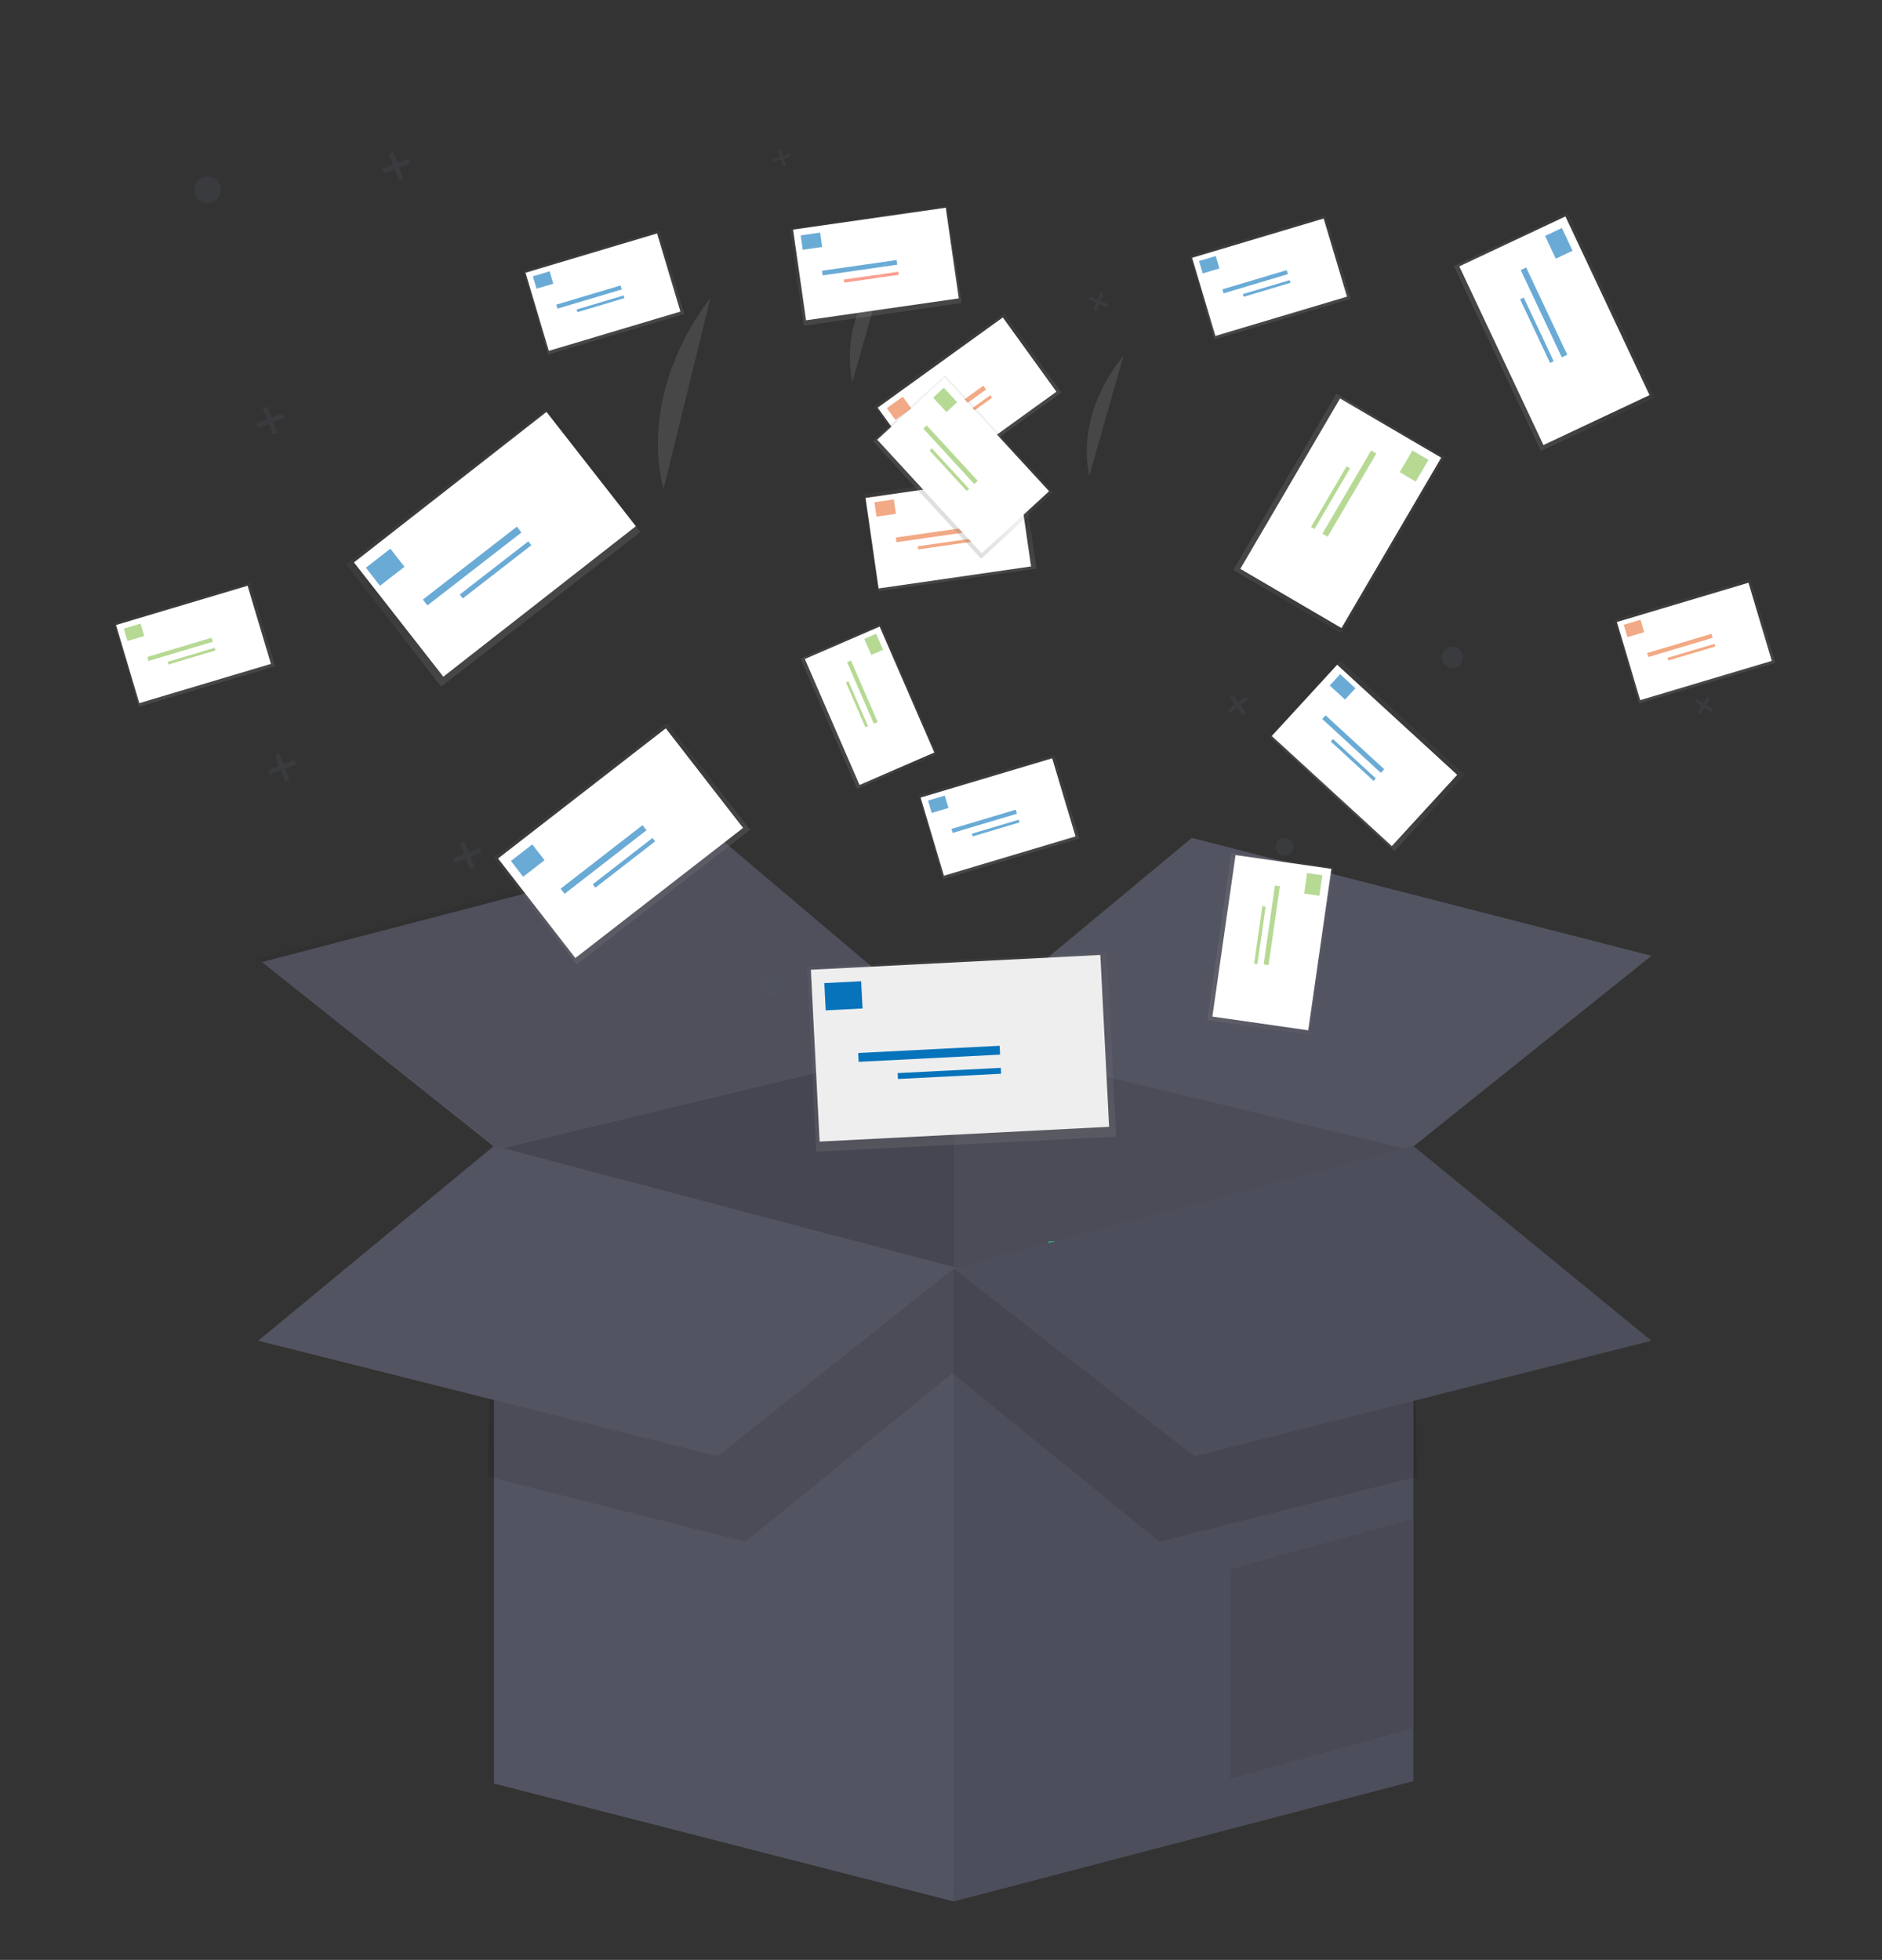 <?xml version="1.0" encoding="utf-8"?>
<!-- Generator: Adobe Illustrator 16.0.5, SVG Export Plug-In . SVG Version: 6.00 Build 0)  -->
<!DOCTYPE svg PUBLIC "-//W3C//DTD SVG 1.1//EN" "http://www.w3.org/Graphics/SVG/1.1/DTD/svg11.dtd">
<svg version="1.1" xmlns="http://www.w3.org/2000/svg" xmlns:xlink="http://www.w3.org/1999/xlink" x="0px" y="0px" width="734px"
	 height="764.5px" viewBox="0 0 734 764.5" enable-background="new 0 0 734 764.5" xml:space="preserve">
<rect x="0" y="0" width="734" height="764.5" fill="#333333" stroke="none"/>
<g id="_x37_dd09a4d-2b74-438e-986e-0efea9b9300a">
	<title>collecting</title>
	<polygon fill="#535461" points="551.173,446.969 371.92,403.795 371.92,741.654 551.173,694.731 	"/>
	<polygon opacity="0.1" enable-background="new    " points="551.173,446.969 371.92,403.795 371.92,741.654 551.173,694.731 	"/>
	<polygon fill="#535461" points="192.674,446.969 371.92,403.795 371.92,741.654 192.674,695.666 	"/>
	<polygon opacity="0.17" enable-background="new    " points="192.674,445.476 371.92,402.302 371.92,741.654 192.674,695.666 	"/>
	<polygon fill="#535461" points="370.426,405.288 464.831,326.84 644.085,372.829 549.68,448.462 	"/>
	<polygon fill="#535461" points="102.196,375.256 194.167,448.462 373.412,405.288 282.383,328.333 	"/>
	<polygon opacity="0.05" enable-background="new    " points="100.703,373.762 194.915,448.462 374.16,405.288 280.889,326.84 	"/>
	<path fill="#E0E0E0" d="M269.099,496.826h66.762c0.33,0,0.597,0.268,0.597,0.597v1.001c0,0.331-0.267,0.599-0.597,0.599h-66.762
		c-0.33,0-0.598-0.268-0.598-0.599v-1.001C268.501,497.094,268.769,496.826,269.099,496.826z"/>
	<rect x="356.321" y="495.586" fill="#E0E0E0" width="76.851" height="3.271"/>
	<rect x="408.918" y="484.14" opacity="0.6" fill="#3AD29F" enable-background="new    " width="24.254" height="3.271"/>
	<rect x="383.3" y="508.938" fill="#0773BB" width="24.251" height="3.271"/>
	<polygon fill="#535461" points="192.674,446.969 192.674,695.666 371.92,741.654 374.34,494.833 	"/>
	<polygon fill="#535461" points="551.173,694.731 371.92,741.654 371.92,494.833 551.173,446.969 	"/>
	<polygon opacity="0.07" enable-background="new    " points="551.173,694.731 371.92,741.654 371.92,494.833 551.173,446.969 	"/>
	<polygon opacity="0.07" enable-background="new    " points="479.848,612.147 479.848,693.791 551.173,674.085 551.173,592.434 	
		"/>
	<polygon opacity="0.1" enable-background="new    " points="190.33,576.014 290.746,601.35 371.457,535.654 371.457,495.303 
		192.204,450.254 	"/>
	<polygon opacity="0.1" enable-background="new    " points="552.584,576.014 452.167,601.35 371.457,535.654 371.457,495.303 
		550.71,450.254 	"/>
	<polygon fill="#535461" points="192.674,446.969 100.703,522.983 279.949,568.032 371.92,494.833 	"/>
	<polygon fill="#535461" points="551.173,446.969 644.085,522.983 465.773,568.032 371.92,494.833 	"/>
	<polygon opacity="0.07" enable-background="new    " points="551.173,446.969 644.085,522.983 465.773,568.032 371.92,494.833 	"/>
</g>
<g id="Layer_3">
	
		<linearGradient id="SVGID_1_" gradientUnits="userSpaceOnUse" x1="145.648" y1="378.332" x2="145.648" y2="412.409" gradientTransform="matrix(-0.958 0.286 -0.286 -0.958 642.096 655.946)">
		<stop  offset="0" style="stop-color:#808080;stop-opacity:0.25"/>
		<stop  offset="0.54" style="stop-color:#808080;stop-opacity:0.12"/>
		<stop  offset="1" style="stop-color:#808080;stop-opacity:0.1"/>
	</linearGradient>
	<polygon fill="url(#SVGID_1_)" points="358.128,310.255 411.268,294.414 421.003,327.069 367.863,342.912 	"/>
	
		<rect x="362.447" y="302.552" transform="matrix(-0.958 0.286 -0.286 -0.958 853.22 512.444)" fill="#FFFFFF" width="53.571" height="31.807"/>
	<g opacity="0.6">
		
			<rect x="362.545" y="311.388" transform="matrix(0.958 -0.286 0.286 0.958 -74.441 117.66)" fill="#0773BB" width="6.818" height="5.045"/>
		
			<rect x="370.792" y="319.767" transform="matrix(0.958 -0.286 0.286 0.958 -75.59 123.034)" fill="#0773BB" width="26.168" height="1.635"/>
		
			<rect x="378.824" y="322.682" transform="matrix(0.958 -0.286 0.286 0.958 -76.154 124.417)" fill="#0773BB" width="19.083" height="1.091"/>
	</g>
	
		<linearGradient id="SVGID_2_" gradientUnits="userSpaceOnUse" x1="-14.855" y1="224.812" x2="-14.855" y2="265.283" gradientTransform="matrix(0.142 -0.99 0.99 0.142 255.084 318.796)">
		<stop  offset="0" style="stop-color:#808080;stop-opacity:0.25"/>
		<stop  offset="0.54" style="stop-color:#808080;stop-opacity:0.12"/>
		<stop  offset="1" style="stop-color:#808080;stop-opacity:0.1"/>
	</linearGradient>
	<polygon fill="url(#SVGID_2_)" points="480.191,332.739 520.253,338.47 510.93,403.656 470.867,397.926 	"/>
	
		<rect x="477.056" y="336.135" transform="matrix(-0.99 -0.142 0.142 -0.99 934.783 802.409)" fill="#FFFFFF" width="37.771" height="63.619"/>
	<g opacity="0.6">
		
			<rect x="508.297" y="342.033" transform="matrix(-0.142 0.99 -0.99 -0.142 926.503 -113.247)" fill="#85BF4D" width="8.096" height="5.99"/>
		
			<rect x="480.701" y="360.069" transform="matrix(-0.142 0.99 -0.99 -0.142 923.897 -79.087)" fill="#85BF4D" width="31.076" height="1.944"/>
		
			<rect x="479.82" y="363.918" transform="matrix(-0.141 0.99 -0.99 -0.141 921.536 -70.066)" fill="#85BF4D" width="22.661" height="1.295"/>
	</g>
	
		<linearGradient id="SVGID_3_" gradientUnits="userSpaceOnUse" x1="122.856" y1="550.191" x2="122.856" y2="588.463" gradientTransform="matrix(-0.811 0.585 -0.585 -0.811 810.042 545.89)">
		<stop  offset="0" style="stop-color:#808080;stop-opacity:0.25"/>
		<stop  offset="0.54" style="stop-color:#808080;stop-opacity:0.12"/>
		<stop  offset="1" style="stop-color:#808080;stop-opacity:0.1"/>
	</linearGradient>
	<polygon fill="url(#SVGID_3_)" points="341.083,158.49 391.609,122.083 413.982,153.132 363.457,189.54 	"/>
	
		<rect x="347.022" y="137.861" transform="matrix(-0.811 0.585 -0.585 -0.811 774.09 61.594)" fill="#FFFFFF" width="60.167" height="35.721"/>
	<g opacity="0.6">
		
			<rect x="346.88" y="156.675" transform="matrix(0.811 -0.585 0.585 0.811 -27.088 235.066)" fill="#EA6F33" width="7.658" height="5.665"/>
		
			<rect x="357.491" y="159.055" transform="matrix(0.811 -0.585 0.585 0.811 -23.293 247.781)" fill="#EA6F33" width="29.389" height="1.837"/>
		
			<rect x="367.203" y="160.512" transform="matrix(0.811 -0.585 0.585 0.811 -22.885 251.346)" fill="#EA6F33" width="21.429" height="1.225"/>
	</g>
	
		<linearGradient id="SVGID_4_" gradientUnits="userSpaceOnUse" x1="109.034" y1="668.125" x2="109.034" y2="717.111" gradientTransform="matrix(-0.426 -0.905 0.905 -0.426 25.917 523.031)">
		<stop  offset="0" style="stop-color:#808080;stop-opacity:0.25"/>
		<stop  offset="0.54" style="stop-color:#808080;stop-opacity:0.12"/>
		<stop  offset="1" style="stop-color:#808080;stop-opacity:0.1"/>
	</linearGradient>
	<polygon fill="url(#SVGID_4_)" points="567.033,103.805 611.355,82.943 645.3,155.068 600.979,175.931 	"/>
	
		<rect x="583.517" y="90.421" transform="matrix(-0.905 0.426 -0.426 -0.905 1209.935 -12.626)" fill="#FFFFFF" width="45.723" height="77.01"/>
	<g opacity="0.6">
		
			<rect x="602.836" y="91.2" transform="matrix(0.426 0.905 -0.905 0.426 434.879 -495.476)" fill="#0773BB" width="9.8" height="7.25"/>
		
			<rect x="583.292" y="120.554" transform="matrix(0.426 0.905 -0.905 0.426 455.845 -474.888)" fill="#0773BB" width="37.619" height="2.351"/>
		
			<rect x="585.594" y="127.897" transform="matrix(0.426 0.905 -0.905 0.426 460.553 -468.376)" fill="#0773BB" width="27.43" height="1.568"/>
	</g>
	
		<linearGradient id="SVGID_5_" gradientUnits="userSpaceOnUse" x1="160.017" y1="267.404" x2="160.017" y2="316.394" gradientTransform="matrix(0.505 -0.863 0.863 0.505 189.5 191.059)">
		<stop  offset="0" style="stop-color:#808080;stop-opacity:0.25"/>
		<stop  offset="0.54" style="stop-color:#808080;stop-opacity:0.12"/>
		<stop  offset="1" style="stop-color:#808080;stop-opacity:0.1"/>
	</linearGradient>
	<polygon fill="url(#SVGID_5_)" points="521.234,153.556 563.52,178.292 523.27,247.097 480.986,222.361 	"/>
	
		<rect x="499.942" y="161.715" transform="matrix(-0.863 -0.505 0.505 -0.863 872.975 637.017)" fill="#FFFFFF" width="45.722" height="77.011"/>
	<g opacity="0.6">
		
			<rect x="546.764" y="178.412" transform="matrix(-0.505 0.863 -0.863 -0.505 987.208 -202.375)" fill="#85BF4D" width="9.802" height="7.252"/>
		
			<rect x="507.477" y="191.442" transform="matrix(-0.505 0.863 -0.863 -0.505 958.289 -164.387)" fill="#85BF4D" width="37.618" height="2.351"/>
		
			<rect x="505.252" y="193.462" transform="matrix(-0.505 0.863 -0.863 -0.505 948.648 -155.66)" fill="#85BF4D" width="27.431" height="1.57"/>
	</g>
	
		<linearGradient id="SVGID_6_" gradientUnits="userSpaceOnUse" x1="342.586" y1="416.662" x2="342.586" y2="469.336" gradientTransform="matrix(-0.79 0.613 -0.613 -0.79 784.836 468.932)">
		<stop  offset="0" style="stop-color:#808080;stop-opacity:0.25"/>
		<stop  offset="0.54" style="stop-color:#808080;stop-opacity:0.12"/>
		<stop  offset="1" style="stop-color:#808080;stop-opacity:0.1"/>
	</linearGradient>
	<polygon fill="url(#SVGID_6_)" points="192.551,334.623 260.248,282.056 292.552,323.66 224.855,376.226 	"/>
	
		<rect x="200.563" y="304.45" transform="matrix(-0.79 0.613 -0.613 -0.79 634.877 440.519)" fill="#FFFFFF" width="82.805" height="49.163"/>
	<g opacity="0.6">
		
			<rect x="200.624" y="331.659" transform="matrix(0.79 -0.613 0.613 0.79 -162.536 196.811)" fill="#0773BB" width="10.539" height="7.797"/>
		
			<rect x="215.232" y="333.875" transform="matrix(0.79 -0.613 0.613 0.79 -156.059 214.833)" fill="#0773BB" width="40.449" height="2.527"/>
		
			<rect x="228.658" y="335.593" transform="matrix(0.79 -0.613 0.613 0.79 -155.185 219.982)" fill="#0773BB" width="29.493" height="1.685"/>
	</g>
	
		<linearGradient id="SVGID_7_" gradientUnits="userSpaceOnUse" x1="310.856" y1="520.82" x2="310.856" y2="559.092" gradientTransform="matrix(-0.99 0.142 -0.142 -0.99 754.984 697.659)">
		<stop  offset="0" style="stop-color:#808080;stop-opacity:0.25"/>
		<stop  offset="0.54" style="stop-color:#808080;stop-opacity:0.12"/>
		<stop  offset="1" style="stop-color:#808080;stop-opacity:0.1"/>
	</linearGradient>
	<polygon fill="url(#SVGID_7_)" points="342.563,230.621 337.134,192.737 398.779,183.902 404.21,221.787 	"/>
	
		<rect x="351.944" y="177.402" transform="matrix(0.143 0.99 -0.99 0.143 522.328 -188.152)" fill="#FFFFFF" width="35.658" height="60.06"/>
	<g opacity="0.6">
		
			<rect x="341.342" y="195.326" transform="matrix(0.99 -0.142 0.142 0.99 -24.634 51.006)" fill="#EA6F33" width="7.657" height="5.666"/>
		
			<rect x="349.288" y="207.611" transform="matrix(0.99 -0.142 0.142 0.99 -25.902 53.748)" fill="#EA6F33" width="29.389" height="1.836"/>
		
			<rect x="357.82" y="211.598" transform="matrix(0.99 -0.142 0.142 0.99 -26.378 54.43)" fill="#EA6F33" width="21.429" height="1.225"/>
	</g>
	
		<linearGradient id="SVGID_8_" gradientUnits="userSpaceOnUse" x1="174.892" y1="25.862" x2="174.892" y2="59.939" gradientTransform="matrix(-0.398 -0.917 0.917 -0.398 369.101 453.034)">
		<stop  offset="0" style="stop-color:#808080;stop-opacity:0.25"/>
		<stop  offset="0.54" style="stop-color:#808080;stop-opacity:0.12"/>
		<stop  offset="1" style="stop-color:#808080;stop-opacity:0.1"/>
	</linearGradient>
	<polygon fill="url(#SVGID_8_)" points="312.196,256.86 343.458,243.299 365.525,294.169 334.262,307.73 	"/>
	
		<rect x="323.124" y="248.377" transform="matrix(-0.917 0.398 -0.398 -0.917 759.551 392.689)" fill="#FFFFFF" width="31.806" height="53.571"/>
	<g opacity="0.6">
		
			<rect x="337.274" y="248.97" transform="matrix(0.398 0.917 -0.917 0.398 435.781 -161.145)" fill="#85BF4D" width="6.818" height="5.045"/>
		
			<rect x="323.108" y="269.261" transform="matrix(0.398 0.917 -0.917 0.398 450.19 -145.821)" fill="#85BF4D" width="26.169" height="1.635"/>
		
			<rect x="324.558" y="274.307" transform="matrix(0.398 0.917 -0.917 0.398 453.29 -141.032)" fill="#85BF4D" width="19.081" height="1.091"/>
	</g>
	
		<linearGradient id="SVGID_9_" gradientUnits="userSpaceOnUse" x1="311.488" y1="534.662" x2="311.488" y2="595.102" gradientTransform="matrix(-0.79 0.613 -0.613 -0.79 784.832 468.934)">
		<stop  offset="0" style="stop-color:#808080;stop-opacity:0.25"/>
		<stop  offset="0.54" style="stop-color:#808080;stop-opacity:0.12"/>
		<stop  offset="1" style="stop-color:#808080;stop-opacity:0.1"/>
	</linearGradient>
	<polygon fill="url(#SVGID_9_)" points="134.986,220.092 212.667,159.775 249.734,207.513 172.053,267.831 	"/>
	
		<rect x="145.414" y="184.154" transform="matrix(-0.788 0.616 -0.616 -0.788 476.011 260.801)" fill="#FFFFFF" width="95.287" height="56.572"/>
	<g opacity="0.6">
		
			<rect x="144.226" y="216.707" transform="matrix(0.79 -0.613 0.613 0.79 -104.073 138.65)" fill="#0773BB" width="12.092" height="8.946"/>
		
			<rect x="160.98" y="219.253" transform="matrix(0.79 -0.613 0.613 0.79 -96.651 159.343)" fill="#0773BB" width="46.414" height="2.902"/>
		
			<rect x="176.385" y="221.224" transform="matrix(0.79 -0.613 0.613 0.79 -95.649 165.262)" fill="#0773BB" width="33.842" height="1.935"/>
	</g>
	
		<linearGradient id="SVGID_10_" gradientUnits="userSpaceOnUse" x1="324.426" y1="628.246" x2="324.426" y2="666.518" gradientTransform="matrix(-0.988 0.142 -0.142 -0.988 754.293 697.161)">
		<stop  offset="0" style="stop-color:#808080;stop-opacity:0.25"/>
		<stop  offset="0.54" style="stop-color:#808080;stop-opacity:0.12"/>
		<stop  offset="1" style="stop-color:#808080;stop-opacity:0.1"/>
	</linearGradient>
	<polygon fill="url(#SVGID_10_)" points="313.5,127.075 308.047,89.262 369.578,80.392 375.03,118.205 	"/>
	
		<rect x="323.716" y="72.847" transform="matrix(0.142 0.99 -0.99 0.142 395.014 -249.793)" fill="#FFFFFF" width="35.721" height="60.165"/>
	<g opacity="0.6">
		
			<rect x="312.586" y="91.273" transform="matrix(0.99 -0.142 0.142 0.99 -10.151 45.847)" fill="#0773BB" width="7.657" height="5.665"/>
		
			<rect x="320.526" y="103.552" transform="matrix(0.99 -0.142 0.142 0.99 -11.428 48.602)" fill="#0773BB" width="29.39" height="1.837"/>
		
			<rect x="329.053" y="107.543" transform="matrix(0.99 -0.142 0.142 0.99 -11.907 49.293)" fill="#F55F44" width="21.43" height="1.224"/>
	</g>
	
		<linearGradient id="SVGID_11_" gradientUnits="userSpaceOnUse" x1="267.071" y1="77.29" x2="267.071" y2="115.562" gradientTransform="matrix(-0.677 -0.736 0.736 -0.677 485.554 443.927)">
		<stop  offset="0" style="stop-color:#808080;stop-opacity:0.25"/>
		<stop  offset="0.54" style="stop-color:#808080;stop-opacity:0.12"/>
		<stop  offset="1" style="stop-color:#808080;stop-opacity:0.1"/>
	</linearGradient>
	<polygon fill="url(#SVGID_11_)" points="340.476,172.166 368.636,146.249 410.81,192.07 382.649,217.988 	"/>
	
		<rect x="357.826" y="151.605" transform="matrix(-0.736 0.677 -0.677 -0.736 775.151 60.952)" fill="#FFFFFF" width="35.72" height="60.165"/>
	<g opacity="0.6">
		
			<rect x="364.889" y="153.128" transform="matrix(0.677 0.736 -0.736 0.677 233.782 -220.959)" fill="#85BF4D" width="7.656" height="5.667"/>
		
			<rect x="356.112" y="176.421" transform="matrix(0.677 0.736 -0.736 0.677 250.192 -215.597)" fill="#85BF4D" width="29.39" height="1.837"/>
		
			<rect x="359.632" y="182.553" transform="matrix(0.677 0.736 -0.736 0.677 254.322 -213.376)" fill="#85BF4D" width="21.43" height="1.225"/>
	</g>
	<circle opacity="0.25" fill="#535461" enable-background="new    " cx="80.978" cy="74.031" r="5.135"/>
	<circle opacity="0.25" fill="#535461" enable-background="new    " cx="439.75" cy="368.92" r="3.438"/>
	<circle opacity="0.25" fill="#535461" enable-background="new    " cx="301.708" cy="384.215" r="4.475"/>
	<circle opacity="0.25" fill="#535461" enable-background="new    " cx="501.003" cy="330.332" r="3.439"/>
	<path opacity="0.25" fill="#535461" enable-background="new    " d="M569.809,253.949c1.357,1.854,0.954,4.458-0.898,5.817
		c-1.854,1.358-4.459,0.956-5.817-0.897c-1.36-1.857-0.956-4.46,0.897-5.817C565.846,251.693,568.45,252.093,569.809,253.949z"/>
	<polygon opacity="0.25" fill="#535461" enable-background="new    " points="308.028,59.792 305.3,60.74 304.349,58.006 
		303.231,58.395 304.182,61.129 301.454,62.078 301.84,63.189 304.568,62.241 305.518,64.97 306.636,64.581 305.687,61.852 
		308.414,60.903 	"/>
	<polygon opacity="0.25" fill="#535461" enable-background="new    " points="159.245,61.896 154.992,63.549 153.339,59.296 
		151.597,59.973 153.25,64.226 148.998,65.877 149.675,67.618 153.925,65.967 155.578,70.221 157.32,69.544 155.668,65.29 
		159.921,63.638 	"/>
	<polygon opacity="0.25" fill="#535461" enable-background="new    " points="187.034,330.814 182.78,332.467 181.127,328.214 
		179.387,328.89 181.04,333.143 176.786,334.795 177.463,336.537 181.716,334.884 183.368,339.137 185.108,338.461 183.457,334.208 
		187.709,332.556 	"/>
	<polygon opacity="0.25" fill="#535461" enable-background="new    " points="110.142,161.209 105.879,162.865 104.224,158.604 
		102.493,159.277 104.148,163.538 99.886,165.194 100.559,166.926 104.821,165.271 106.476,169.532 108.208,168.86 106.552,164.598 
		110.815,162.942 	"/>
	<polygon opacity="0.25" fill="#535461" enable-background="new    " points="114.823,296.463 110.569,298.115 108.914,293.854 
		107.182,294.526 108.837,298.788 104.575,300.444 105.248,302.176 109.51,300.52 111.161,304.773 112.894,304.1 111.242,299.847 
		115.496,298.195 	"/>
	<polygon opacity="0.25" fill="#535461" enable-background="new    " points="667.939,276.527 665.334,274.926 666.936,272.323 
		665.87,271.668 664.27,274.271 661.667,272.67 661.012,273.735 663.614,275.335 662.014,277.938 663.08,278.594 664.68,275.991 
		667.284,277.592 	"/>
	<polygon opacity="0.25" fill="#535461" enable-background="new    " points="485.971,278.085 483.785,275.101 486.773,272.91 
		485.881,271.691 482.892,273.88 480.704,270.896 479.489,271.788 481.674,274.771 478.687,276.961 479.581,278.181 
		482.569,275.991 484.756,278.974 	"/>
	<polygon opacity="0.25" fill="#535461" enable-background="new    " points="432.151,118.595 429.262,117.416 430.438,114.532 
		429.265,114.054 428.089,116.938 425.199,115.759 424.718,116.939 427.607,118.118 426.432,121.001 427.604,121.479 
		428.78,118.596 431.67,119.775 	"/>
	<path opacity="0.1" fill="#FFFFFF" enable-background="new    " d="M277.089,116.289c0,0-28.416,33.539-18.354,74.609"/>
	<path opacity="0.1" fill="#FFFFFF" enable-background="new    " d="M345.738,102.188c0,0-18.743,20.58-13.308,46.797"/>
	<path opacity="0.1" fill="#FFFFFF" enable-background="new    " d="M438.141,138.896c0,0-18.745,20.58-13.308,46.797"/>
	
		<linearGradient id="SVGID_12_" gradientUnits="userSpaceOnUse" x1="42.166" y1="475.086" x2="42.166" y2="515.555" gradientTransform="matrix(-0.736 -0.677 0.677 -0.736 228.97 687.968)">
		<stop  offset="0" style="stop-color:#808080;stop-opacity:0.25"/>
		<stop  offset="0.54" style="stop-color:#808080;stop-opacity:0.12"/>
		<stop  offset="1" style="stop-color:#808080;stop-opacity:0.1"/>
	</linearGradient>
	<polygon fill="url(#SVGID_12_)" points="495.339,287.478 522.738,257.694 571.201,302.274 543.806,332.059 	"/>
	
		<rect x="513.251" y="262.574" transform="matrix(-0.676 0.737 -0.737 -0.676 1108.791 101.472)" fill="#FFFFFF" width="37.705" height="63.509"/>
	<g opacity="0.6">
		
			<rect x="519.628" y="264.913" transform="matrix(0.736 0.677 -0.677 0.736 319.569 -283.773)" fill="#0773BB" width="8.098" height="5.99"/>
		
			<rect x="512.222" y="289.276" transform="matrix(0.736 0.677 -0.677 0.736 335.837 -280.664)" fill="#0773BB" width="31.078" height="1.942"/>
		
			<rect x="516.459" y="295.791" transform="matrix(0.736 0.677 -0.677 0.736 340.037 -279.05)" fill="#0773BB" width="22.661" height="1.295"/>
	</g>
	
		<linearGradient id="SVGID_13_" gradientUnits="userSpaceOnUse" x1="234.88" y1="618.44" x2="234.88" y2="652.518" gradientTransform="matrix(-0.958 0.286 -0.286 -0.958 642.096 655.946)">
		<stop  offset="0" style="stop-color:#808080;stop-opacity:0.25"/>
		<stop  offset="0.54" style="stop-color:#808080;stop-opacity:0.12"/>
		<stop  offset="1" style="stop-color:#808080;stop-opacity:0.1"/>
	</linearGradient>
	<polygon fill="url(#SVGID_13_)" points="204.02,105.646 257.158,89.805 266.894,122.461 213.754,138.303 	"/>
	
		<rect x="208.337" y="97.944" transform="matrix(-0.958 0.286 -0.286 -0.958 492.971 155.78)" fill="#FFFFFF" width="53.571" height="31.807"/>
	<g opacity="0.6">
		
			<rect x="208.436" y="106.779" transform="matrix(0.958 -0.286 0.286 0.958 -22.401 65.097)" fill="#0773BB" width="6.818" height="5.045"/>
		
			<rect x="216.683" y="115.158" transform="matrix(0.958 -0.286 0.286 0.958 -23.557 70.478)" fill="#0773BB" width="26.168" height="1.635"/>
		
			<rect x="224.715" y="118.074" transform="matrix(0.958 -0.286 0.286 0.958 -24.124 71.865)" fill="#0773BB" width="19.083" height="1.091"/>
	</g>
	
		<linearGradient id="SVGID_14_" gradientUnits="userSpaceOnUse" x1="-15.857" y1="549.849" x2="-15.857" y2="583.925" gradientTransform="matrix(-0.958 0.286 -0.286 -0.958 642.096 655.946)">
		<stop  offset="0" style="stop-color:#808080;stop-opacity:0.25"/>
		<stop  offset="0.54" style="stop-color:#808080;stop-opacity:0.12"/>
		<stop  offset="1" style="stop-color:#808080;stop-opacity:0.1"/>
	</linearGradient>
	<polygon fill="url(#SVGID_14_)" points="463.902,99.747 517.041,83.906 526.776,116.562 473.637,132.404 	"/>
	
		<rect x="468.22" y="92.044" transform="matrix(-0.958 0.286 -0.286 -0.958 1000.221 69.984)" fill="#FFFFFF" width="53.571" height="31.807"/>
	<g opacity="0.6">
		
			<rect x="468.319" y="100.88" transform="matrix(0.958 -0.286 0.286 0.958 -9.877 139.118)" fill="#0773BB" width="6.818" height="5.045"/>
		
			<rect x="476.565" y="109.259" transform="matrix(0.958 -0.286 0.286 0.958 -11.04 144.48)" fill="#0773BB" width="26.168" height="1.635"/>
		
			<rect x="484.597" y="112.174" transform="matrix(0.958 -0.286 0.286 0.958 -11.609 145.861)" fill="#0773BB" width="19.083" height="1.091"/>
	</g>
	
		<linearGradient id="SVGID_15_" gradientUnits="userSpaceOnUse" x1="427.103" y1="532.342" x2="427.103" y2="566.418" gradientTransform="matrix(-0.958 0.286 -0.286 -0.958 642.096 655.946)">
		<stop  offset="0" style="stop-color:#808080;stop-opacity:0.25"/>
		<stop  offset="0.54" style="stop-color:#808080;stop-opacity:0.12"/>
		<stop  offset="1" style="stop-color:#808080;stop-opacity:0.1"/>
	</linearGradient>
	<polygon fill="url(#SVGID_15_)" points="44.406,243.072 97.544,227.231 107.28,259.887 54.14,275.729 	"/>
	
		<rect x="48.724" y="235.37" transform="matrix(-0.958 0.286 -0.286 -0.958 219.655 470.503)" fill="#FFFFFF" width="53.571" height="31.807"/>
	<g opacity="0.6">
		
			<rect x="48.822" y="244.205" transform="matrix(0.958 -0.286 0.286 0.958 -68.329 25.215)" fill="#85BF4D" width="6.818" height="5.045"/>
		
			<rect x="57.069" y="252.584" transform="matrix(0.958 -0.286 0.286 0.958 -69.472 30.604)" fill="#85BF4D" width="26.168" height="1.635"/>
		
			<rect x="65.101" y="255.5" transform="matrix(0.958 -0.286 0.286 0.958 -70.035 31.994)" fill="#85BF4D" width="19.083" height="1.091"/>
	</g>
	
		<linearGradient id="SVGID_16_" gradientUnits="userSpaceOnUse" x1="-134.066" y1="366.471" x2="-134.066" y2="400.547" gradientTransform="matrix(-0.958 0.286 -0.286 -0.958 642.096 655.946)">
		<stop  offset="0" style="stop-color:#808080;stop-opacity:0.25"/>
		<stop  offset="0.54" style="stop-color:#808080;stop-opacity:0.12"/>
		<stop  offset="1" style="stop-color:#808080;stop-opacity:0.1"/>
	</linearGradient>
	<polygon fill="url(#SVGID_16_)" points="629.574,241.711 682.713,225.87 692.448,258.525 639.309,274.368 	"/>
	
		<rect x="633.892" y="234.008" transform="matrix(-0.958 0.286 -0.286 -0.958 1365.216 300.667)" fill="#FFFFFF" width="53.571" height="31.807"/>
	<g opacity="0.6">
		
			<rect x="633.991" y="242.844" transform="matrix(0.958 -0.286 0.286 0.958 -43.538 192.382)" fill="#EA6F33" width="6.818" height="5.045"/>
		
			<rect x="642.237" y="251.223" transform="matrix(0.958 -0.286 0.286 0.958 -44.693 197.728)" fill="#EA6F33" width="26.168" height="1.635"/>
		
			<rect x="650.269" y="254.138" transform="matrix(0.958 -0.286 0.286 0.958 -45.26 199.106)" fill="#EA6F33" width="19.083" height="1.091"/>
	</g>
	
		<linearGradient id="SVGID_17_" gradientUnits="userSpaceOnUse" x1="189.18" y1="287.459" x2="189.18" y2="359.354" gradientTransform="matrix(-1 0.05 -0.05 -1 580.381 724.307)">
		<stop  offset="0" style="stop-color:#808080;stop-opacity:0.25"/>
		<stop  offset="0.54" style="stop-color:#808080;stop-opacity:0.12"/>
		<stop  offset="1" style="stop-color:#808080;stop-opacity:0.1"/>
	</linearGradient>
	<polygon fill="url(#SVGID_17_)" points="314.741,377.336 431.726,371.487 435.319,443.383 318.336,449.232 	"/>
	
		<rect x="317.961" y="375.52" transform="matrix(-0.999 0.051 -0.051 -0.999 769.359 798.461)" fill="#EEEEEE" width="113.017" height="67.097"/>
	
		<rect x="321.711" y="382.944" transform="matrix(0.999 -0.051 0.051 0.999 -19.425 17.328)" fill="#0773BB" width="14.379" height="10.642"/>
	
		<rect x="334.704" y="409.165" transform="matrix(0.999 -0.051 0.051 0.999 -20.529 19.056)" fill="#0773BB" width="55.215" height="3.45"/>
	
		<rect x="350.055" y="417.398" transform="matrix(0.999 -0.051 0.051 0.999 -20.895 19.455)" fill="#0773BB" width="40.264" height="2.302"/>
</g>
</svg>
